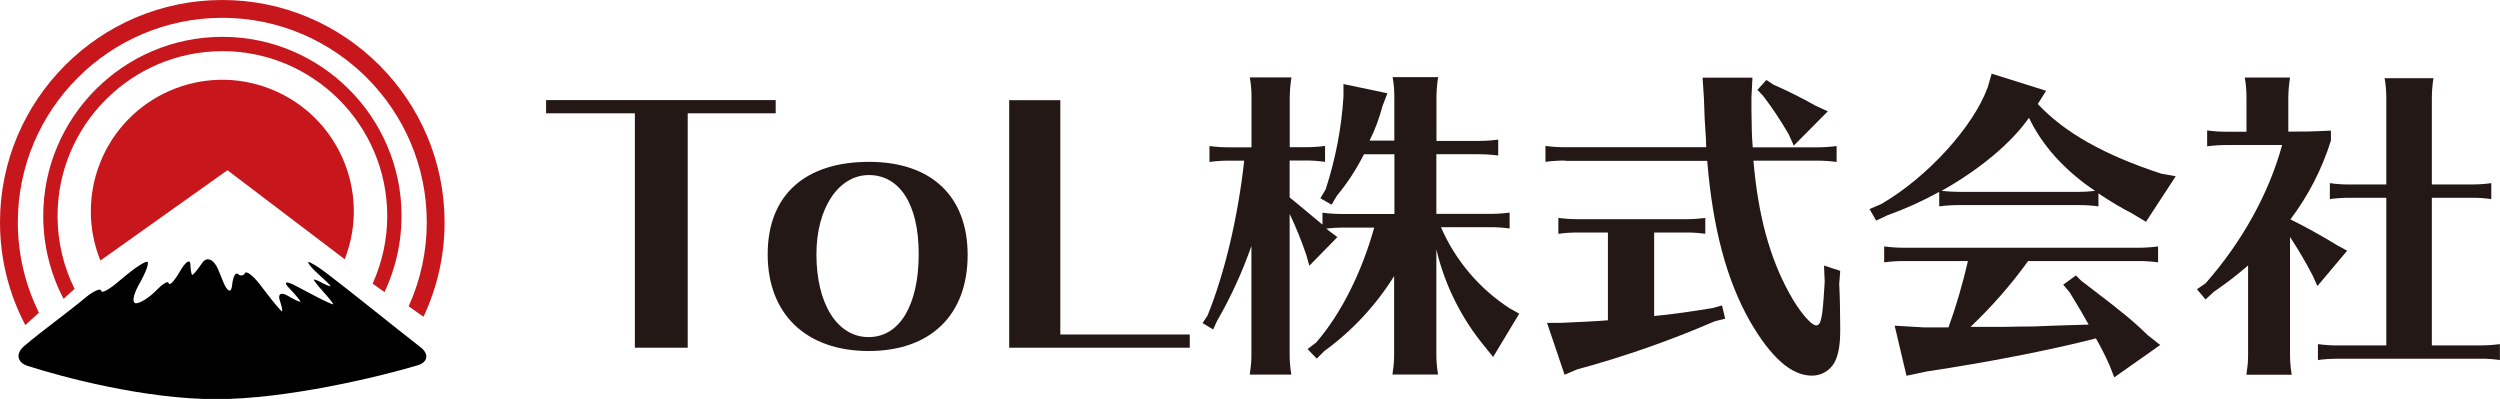 <?xml version="1.0" encoding="UTF-8"?>
<svg xmlns="http://www.w3.org/2000/svg" width="2497.8" height="398.6" version="1.1" viewBox="0 0 2497.8 398.6">
  <defs>
    <style>
      .cls-1 {
        fill: #231815;
      }

      .cls-2 {
        fill: #c8161d;
      }
    </style>
  </defs>
  <!-- Generator: Adobe Illustrator 28.7.1, SVG Export Plug-In . SVG Version: 1.2.0 Build 142)  -->
  <g>
    <g id="_レイヤー_1" data-name="レイヤー_1">
      <g>
        <g>
          <path d="M420,346.8c-24.5-19-69.4-55.4-94-74.1-8.8-6.7-16.8-11.3-17.9-10.9s3.3,6.3,10.2,12.3c6.8,6,12.2,11.2,11.8,11.7s-4.1-.9-8.3-3.2-7.8-3.7-8.2-3.2,3.9,6,9.6,12.3,10,11.8,9.7,12.3-8.5-3.2-18.2-8.3l-19.6-10.3c-9.7-5.1-12.3-3.8-5.9,2.8s11.3,12.6,10.9,13.2-6.1-2-12.6-5.9-10.1-1.9-8,4.5,3.1,11.2,2.1,10.9-7.4-7.7-14.2-16.6l-7.8-10.2c-6.9-8.9-13.5-13.9-14.9-11.2s-4.5,3.1-6.9.9-5.1,2.8-5.9,11.2-4.9,6.6-9.1-3.9l-4.7-11.6c-4.3-10.5-11.5-13.6-16.1-6.8s-9,12.1-9.9,11.9-1.7-5-1.9-10.6-4.9-2.5-10.4,7.1-10.5,14.9-11.2,11.9-6.1.6-12.6,7.3-15.4,12.4-19.8,12.7-3.5-7.3,1.8-17.2l3.2-5.9c5.4-9.9,8-18.2,5.8-18.4s-10.9,5.2-19.4,12.2c-3.6,2.9-7.4,6.1-10.9,9-8.5,7.1-15.4,10.7-15.6,7.8s-7.6,0-16.1,7.2c-15.9,13.4-45.4,34.6-61.1,48.3-8.4,7.2-6.8,16.1,3.5,19.5,34.7,11.2,117.3,33.3,188.5,33.3s164.2-22.7,201.3-33.8c10.4-3.1,11.7-11.3,3-18.1Z"></path>
          <path class="cls-2" d="M74.5,288.6c-11.2-22.6-17-47.5-17-72.8,0-90.8,73.9-164.7,164.7-164.7s164.7,73.9,164.7,164.7c0,23.3-5,46.3-14.6,67.6l11.9,8.4c11.2-23.8,17-49.7,17-76,0-98.7-80.3-179-179-179S43.2,117.1,43.2,215.8c0,28.8,6.9,57.2,20.3,82.8l11-10Z"></path>
          <path class="cls-2" d="M38.9,312.4c-13.9-28.1-21.1-59-21.1-90.3C17.8,109.4,109.4,17.8,222.1,17.8s204.3,91.7,204.3,204.3c0,28.9-6.1,57.5-18.1,83.9l14.8,10.5c13.9-29.5,21.1-61.7,21.1-94.3C444.1,99.6,344.5,0,222.1,0S0,99.6,0,222.1c0,35.8,8.6,71,25.3,102.7l13.6-12.4Z"></path>
          <path class="cls-2" d="M227.3,170.1l117.1,88.9c26.5-67.5-6.8-143.7-74.4-170.2-67.5-26.5-143.7,6.8-170.2,74.4-12.2,31.2-12.1,66,.5,97.1l126.9-90.2Z"></path>
        </g>
        <g>
          <path class="cls-1" d="M687.1,113.2v234.2h-52.8V113.2h-88.7v-13.2h229.4v13.2h-88Z"></path>
          <path class="cls-1" d="M966.8,254.7c0,60-37,96-98.9,96s-100.9-36.3-100.9-96.6,38.6-92.4,101.2-92.4,98.6,34.6,98.6,93ZM815.7,254.1c0,49.4,20.8,82.7,52.1,82.7s50.1-32.3,50.1-83.1-19.8-78.8-49.8-78.8-52.4,32.6-52.4,79.2h0Z"></path>
          <path class="cls-1" d="M1008.3,347.5V100.1h51.1v234.1h129.3v13.2h-180.4Z"></path>
          <path class="cls-1" d="M1393.1,275.5c-18.2,29.3-41.9,54.9-69.9,75.2l-7.6,7.6-9.2-9.5,8.6-6.6c24.7-28.4,45.5-69.9,58-114.8h-32c-5.3,0-10.6.3-15.9,1l3.2,2.6,7.9,5.9-28,28.6-3.2-11.2c-4.7-13.8-10.2-27.4-16.5-40.6v140.8c0,6.6.6,13.2,1.7,19.8h-41.5l.3-3.2c.9-5.4,1.3-11,1.3-16.5v-108.8c-9.1,26-20.5,51-34.3,74.8l-3.9,8.6-10.6-6.4,5-7.6c17.1-42.2,30.4-98.3,36.6-154.7h-14.9c-6.6,0-13.2.4-19.8,1.3v-15.9c6.6.9,13.2,1.3,19.8,1.3h22.2v-50.1c0-6.6-.5-13.3-1.7-19.8h41.6c-1,6.5-1.6,13.2-1.7,19.8v50h15.5c6.6,0,13.2-.4,19.8-1.3v15.9c-6.6-.9-13.2-1.4-19.8-1.3h-15.6v36.9l5,4c9.9,8.2,10.2,8.6,21.4,17.8l6.4,5.3v-11.9c6.6.9,13.2,1.3,19.8,1.3h52.1v-59.7h-30.4c-7.5,14.8-16.5,28.7-27.1,41.5l-5.3,8.9-11.2-6.4,5.3-8.9c9.8-30,15.8-61.1,17.8-92.7v-12.5l43.9,9.2-4.9,12.7c-3.1,11.9-7.4,23.5-12.9,34.6h24.7v-43.6c0-6.6-.5-13.3-1.7-19.8h45.5c-1.1,6.5-1.6,13.2-1.7,19.8v43.9h41.9c6.6,0,13.2-.4,19.8-1.3v15.9c-6.6-.9-13.2-1.3-19.8-1.3h-42v59.6h53.4c6.6,0,13.2-.4,19.8-1.3v15.9c-6.5-.9-13.1-1.4-19.8-1.3h-48.8c14.4,33.2,38.3,61.4,68.7,81.1l9.5,5.3-26.1,43.3-7.6-9.5c-23.7-28.4-40.6-61.9-49.1-98v105.2c0,6.6.6,13.2,1.7,19.8h-45.5l.3-3.2c.9-5.4,1.3-11,1.3-16.5v-79.4Z"></path>
          <path class="cls-1" d="M1563.9,160.4c-6.6,0-13.2.4-19.8,1.3v-15.9c6.6.9,13.2,1.3,19.8,1.3h140.8l-.3-8.9c-1.3-17.8-1.3-20.8-2-40.2l-1.3-20.4h49.8l-1,19.8v12.2c.3,20.4.3,25.1,1.3,37.6h64c6.6,0,13.2-.4,19.8-1.3v15.9c-6.6-.9-13.2-1.3-19.8-1.3h-63.3c4.6,54.4,16.2,96.9,35.9,132.6,9.9,18.1,21.8,32,26.7,32s6.4-6.9,8.3-38.9l.3-5-.7-15.9,16.2,5.3-1,13.2c.7,12.2,1,32,1,46.2s-1.7,25.1-6,32.6c-4.7,8-13.2,12.8-22.4,12.7-20.4,0-40.9-18.1-62-54.7-23.1-40.9-37-92.7-42.5-159.9h-141.8ZM1652.6,315.7c13.2-1,38.9-4.6,58.4-7.9l9.5-2.6,3.2,13.2-10.5,2.6c-44.6,19.3-90.6,35.4-137.5,48.1l-12.5,5.3-17.5-51.8h13.2c16.2-.7,37.3-1.7,47.6-2.6v-87.7h-29.7c-6.6,0-13.2.4-19.8,1.3v-15.9c6.6.9,13.2,1.3,19.8,1.3h107.2c6.6,0,13.2-.4,19.8-1.3v15.9c-6.6-.9-13.2-1.4-19.8-1.3h-31.3v83.4ZM1771.7,84.5c14.4,6.3,28.5,13.3,42.2,21.1l12.3,5.6-34,34.3-5-11.2c-7.7-13.4-16.3-26.3-25.7-38.6l-5.6-5.9,8.9-9.9,6.9,4.6Z"></path>
          <path class="cls-1" d="M2096.8,206.2c-6.6-.9-13.2-1.3-19.8-1.3h-119.7c-6.6,0-13.2.4-19.8,1.3v-14.5c-16.6,9.2-33.9,17-51.8,23.4l-11.2,5.3-6.6-11.5,11.6-5c46.2-26.7,92.3-77.5,106.5-116.8l3.9-13.5,54.4,17.1-8.3,13.2c26.4,28.4,66.7,51.1,123.3,69.6l14.5,2.6-29.7,45.5-14.2-8.5c-10.8-5.6-21.2-11.8-31.3-18.5-.5-.7-1.2-1.1-2-1.3v12.8ZM2026.5,260.6c-17.1,23.8-36.5,45.8-57.7,66h33l14.5-.3c14.2,0,14.9,0,37.9-1l32.6-1c-5.6-10.2-8.2-14.5-18.8-32l-6.6-7.9,12.7-9.2,5.6,5.6,4.3,3.2,6.4,4.9c32,24.4,42.5,33.3,55.4,45.9l12.5,9.9-45.9,32.3-4.6-11.8c-4.1-9.3-8.7-18.3-13.7-27.1-46.5,11.9-109.5,24.1-168.9,33l-20.4,4.3-11.8-50,29.3,1.7h24.5c7.8-21.7,14.2-43.8,19.4-66.3h-63.9c-6.6,0-13.2.4-19.8,1.3v-15.9c6.6.9,13.2,1.3,19.8,1.3h234.1c6.6,0,13.2-.4,19.8-1.3v15.9c-6.6-.9-13.2-1.3-19.8-1.3h-110ZM2077,191.7c5.4,0,10.8-.3,16.2-1-30-20.1-52.8-45.2-66-73-17.8,25.4-49.5,51.8-87.4,73,5.8.6,11.7,1,17.5,1h119.7Z"></path>
          <path class="cls-1" d="M2288,354.6c0,6.6.6,13.2,1.7,19.8h-45.2l.3-3.2c.9-5.4,1.3-11,1.3-16.5v-89.5c-10.9,9.5-22.4,18.3-34.3,26.4l-8.2,7.6-8.6-10.2,8.6-5.9c36.6-41.5,63.5-90.3,76.5-138.2h-55.1c-6.6,0-13.2.4-19.8,1.3v-15.9c6.6.9,13.2,1.4,19.8,1.3h19.5v-34.3c0-6.6-.5-13.3-1.7-19.8h45.2c-1,6.5-1.6,13.2-1.7,19.8v34.2h2.7c12.5,0,19.1,0,39.9-1v9.9c-8.9,28.4-22.6,55.1-40.5,78.8,11.2,5.3,32.6,17.1,46.5,25.7l10.2,5.6-29.7,35.3-4.6-10.2c-6.9-13.3-14.5-26.3-22.8-38.9v117.9ZM2429.8,345.1h48.1c6.6,0,13.2-.4,19.8-1.3v15.9c-6.6-.9-13.2-1.4-19.8-1.3h-142.2c-6.6,0-13.2.4-19.8,1.3v-15.9c6.6.9,13.2,1.4,19.8,1.3h48.5v-147.5h-36.6c-6.6,0-13.2.4-19.8,1.3v-15.9c6.6.9,13.2,1.4,19.8,1.3h36.6v-86.4c0-6.6-.5-13.3-1.7-19.8h48.8c-1,6.6-1.6,13.2-1.6,19.8v86.4h39.6c6.6,0,13.2-.4,19.8-1.3v15.9c-6.6-.9-13.2-1.4-19.8-1.3h-39.6v147.4Z"></path>
        </g>
      </g>
    </g>
  </g>
</svg>
